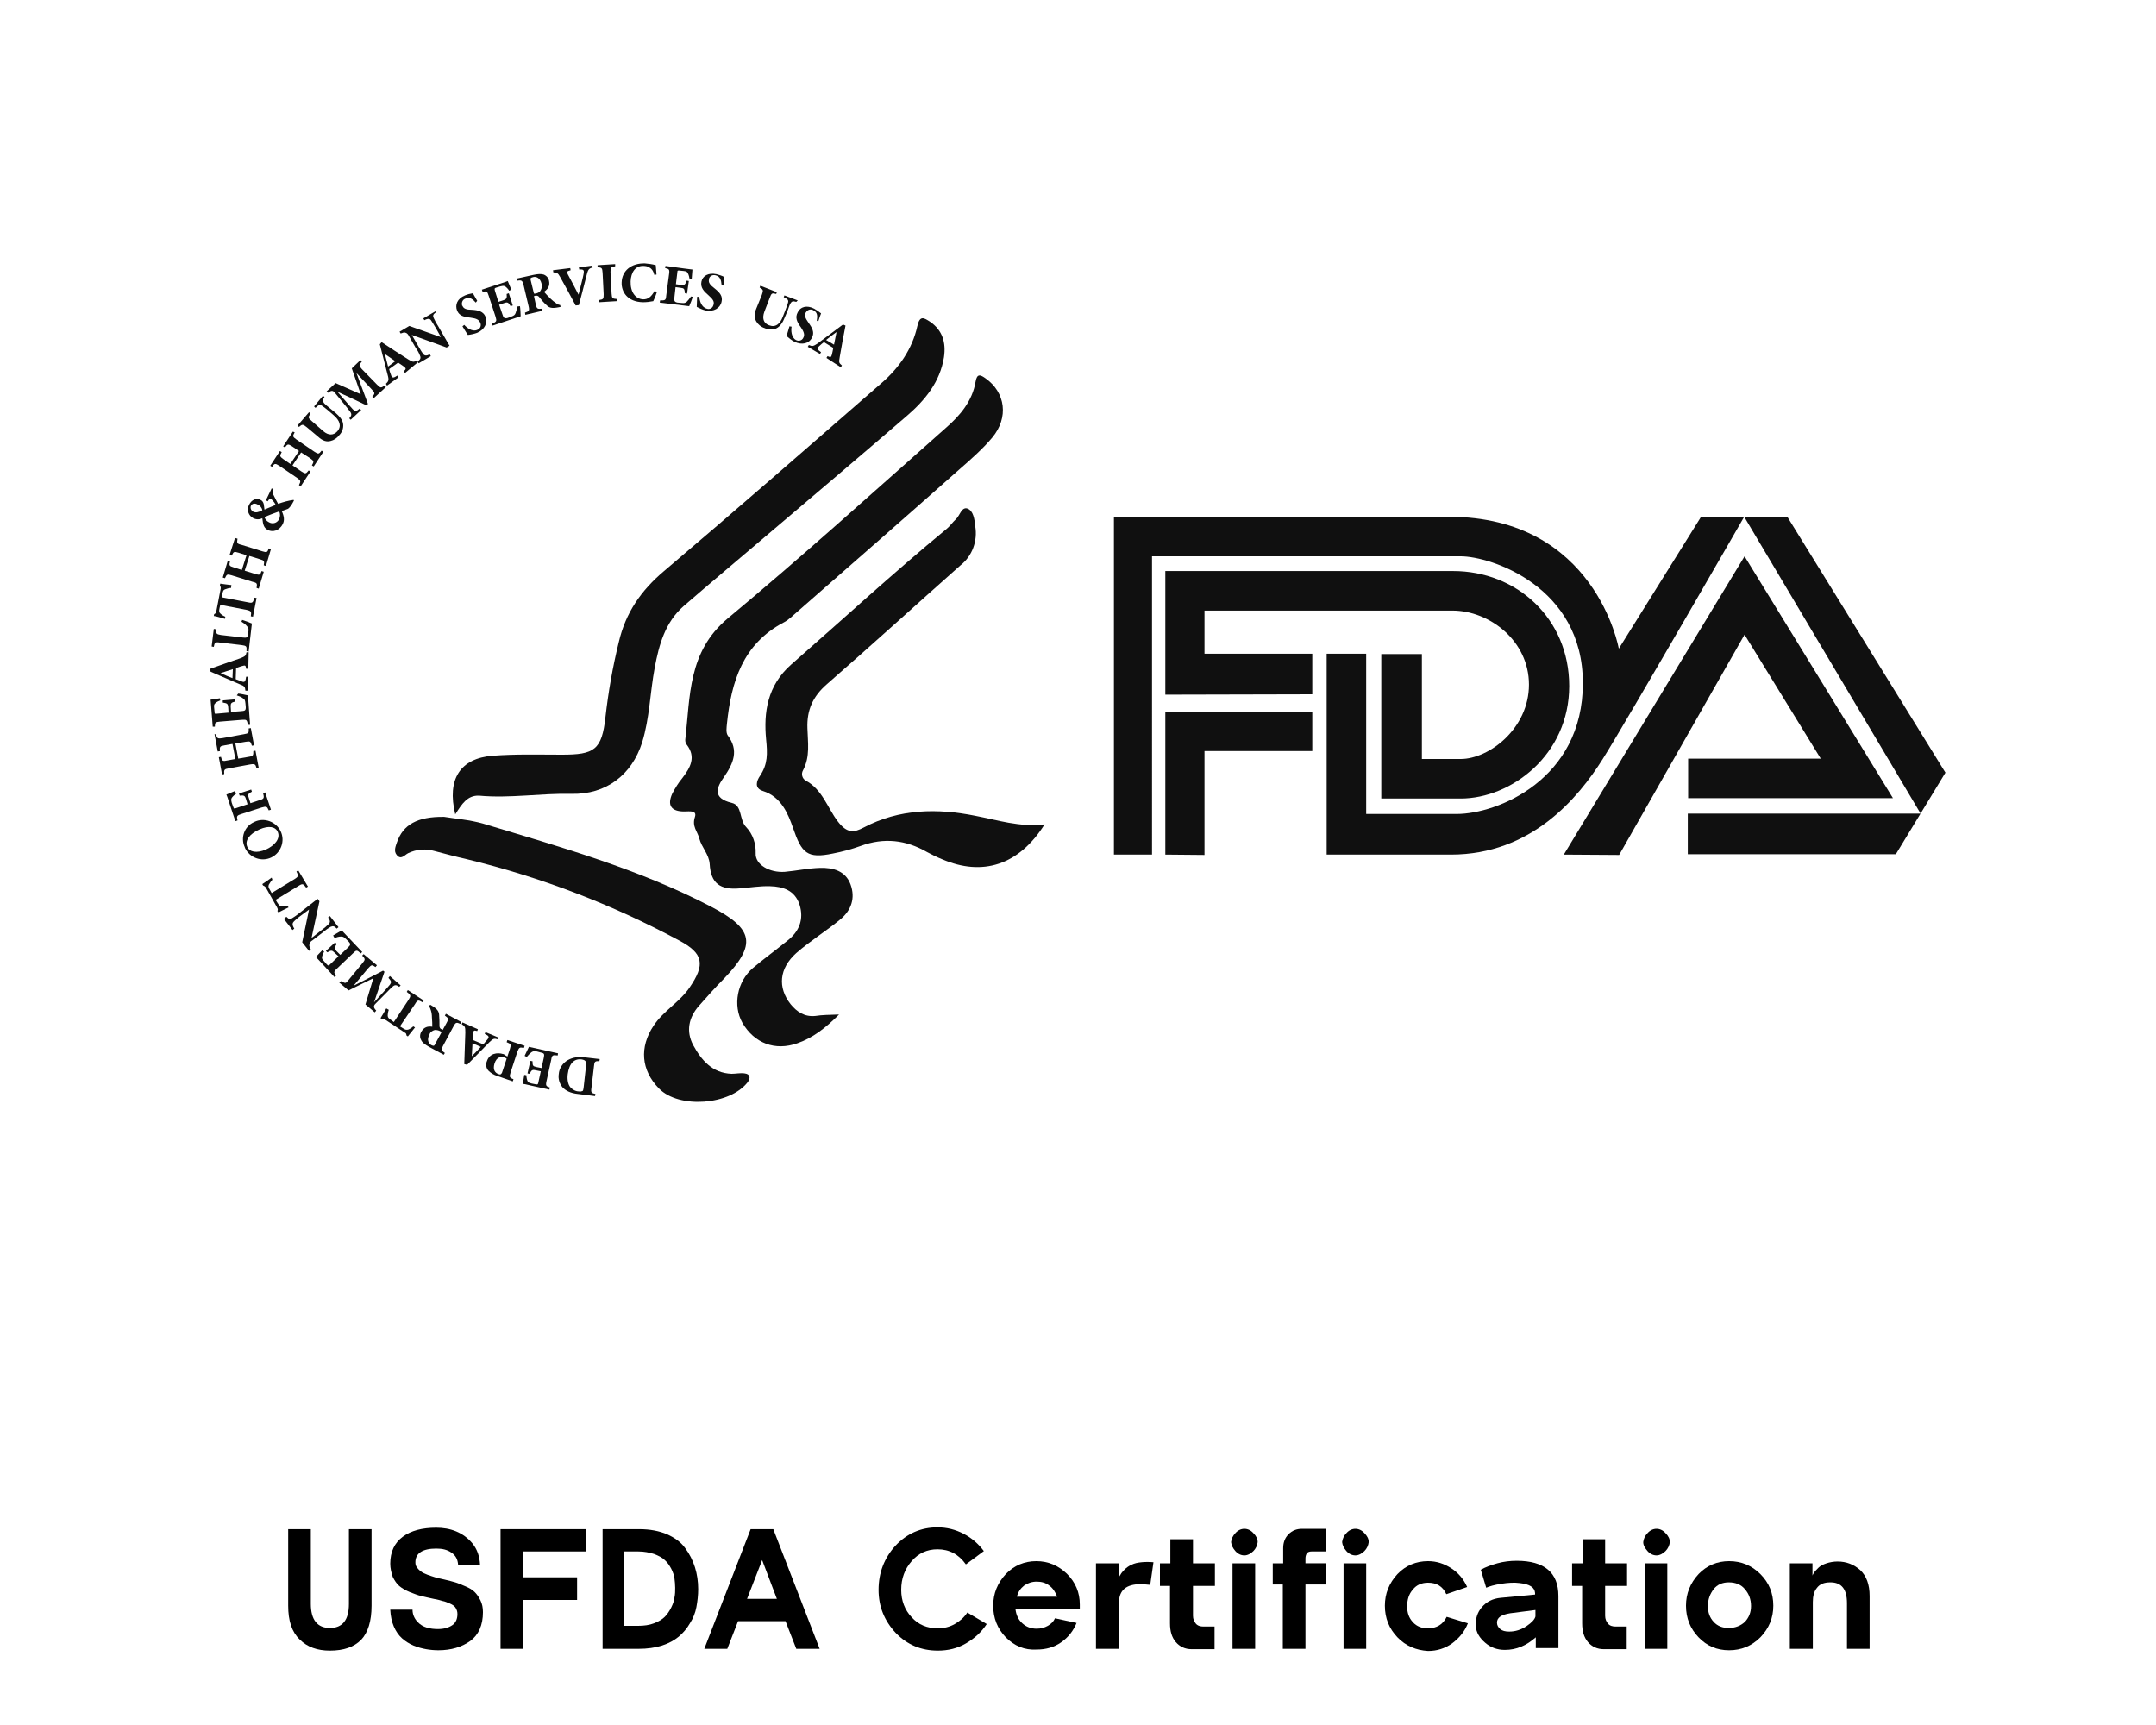 <?xml version="1.0" encoding="utf-8"?>
<!-- Generator: Adobe Illustrator 25.2.1, SVG Export Plug-In . SVG Version: 6.00 Build 0)  -->
<svg version="1.1" id="Layer_1" xmlns="http://www.w3.org/2000/svg" xmlns:xlink="http://www.w3.org/1999/xlink" x="0px" y="0px"
	 viewBox="0 0 600 480" style="enable-background:new 0 0 600 480;" xml:space="preserve">
<style type="text/css">
	.st0{fill:#101010;}
</style>
<g>
	<g>
		<path class="st0" d="M233.5,282.3c-3.8,3.8-7.3,6.5-11.6,8c-6.2,2.2-12,0-15.3-5.7c-2.7-4.8-1.5-11.5,3-15.3
			c3.1-2.6,6.4-5,9.6-7.6c3.2-2.5,4.6-5.9,3.3-10c-1.3-3.9-4.5-5-8.2-5.1c-2.8-0.1-5.6,0.4-8.4,0.6c-5.5,0.5-8.1-1.4-8.4-6.8
			c-0.2-2.7-2.2-4.5-2.9-7.1c-0.5-2-2.1-3.3-1.2-6c0.6-1.9-1.6-1.5-3-1.5c-3.6,0-4.8-1.7-3.3-5c0.8-1.5,1.7-3,2.8-4.3
			c2.2-2.9,3.9-5.8,1.2-9.3c-0.3-0.4-0.4-0.8-0.4-1.3c1.4-12.1,0.7-24.5,11.8-33.8c20.7-17.2,40.7-35.3,60.8-53.1
			c3.9-3.4,7.3-7.4,8.2-12.8c0.4-2.4,1.4-1.9,2.8-0.9c5.5,3.9,6.5,10.9,1.8,16.5c-2.7,3.2-5.9,6-9.1,8.8
			c-15,13.3-30.1,26.5-45.2,39.7c-1.2,1-2.3,2.2-3.7,2.9c-11.4,6-14.6,16.5-15.8,28.2c-0.1,1.1-0.3,2.4,0.2,3.2
			c3.2,4.2,1.6,7.8-1,11.6c-2.1,2.9-3.3,5.9,2.1,7.2c3.1,0.7,2,4.7,4.1,6.8c1.8,1.9,2.7,4.6,2.6,7.2c-0.2,3.2,3.9,5.5,8.1,5.2
			c3.3-0.3,6.5-1,9.8-1.1c3.6-0.1,7.1,0.8,8.5,4.6c1.4,3.8,0.2,7.2-2.8,9.7c-4,3.3-8.4,6-12.3,9.4c-4.8,4.3-5.2,9.6-1.6,14.2
			c1.8,2.2,3.9,3.6,6.9,3.3C228.8,282.4,230.8,282.4,233.5,282.3z"/>
		<path class="st0" d="M126.7,226.6c-2.4-9.8,1.4-15.6,10.4-16.3c6.4-0.5,12.8-0.3,19.3-0.3c9,0,11.1-1.3,12.1-10.5
			c0.8-7,2-13.9,3.7-20.8c1.9-8.2,6.2-14.4,12.6-19.8c20.3-17.2,40.3-34.7,60.4-52.2c5-4.3,8.7-9.6,10.1-16c0.7-3.1,1.9-2.2,3.5-1.2
			c3.5,2.4,4.5,5.8,3.9,9.9c-1.1,6.9-5.3,12-10.3,16.3c-13,11.2-26.2,22.4-39.3,33.5c-7.6,6.5-15.3,12.9-22.9,19.5
			c-5.1,4.5-6.8,10.7-8,17.1c-1.3,6.9-1.4,14-3.5,20.8c-2.9,9.1-10.1,14.5-19.6,14.3c-8.6-0.2-17.2,1.3-25.8,0.5
			C130.1,221.3,128.6,223.6,126.7,226.6z"/>
		<path class="st0" d="M290.7,229.4c-7.2,11.4-17.3,14.5-28.5,9.7c-1.5-0.6-2.9-1.3-4.2-2c-5.9-3.4-12-4.1-18.5-1.7
			c-2.5,0.9-5.1,1.6-7.7,2.1c-7.2,1.5-8.7-0.1-11.1-7.1c-1.4-4-3.3-8.7-8.4-10.3c-2.5-0.8-1.7-2.9-0.8-4.2c2.2-3.3,2.1-6.2,1.7-10.2
			c-0.7-7.4,0.3-14.9,7-20.8c14.4-12.6,28.4-25.5,43.2-37.7c1-0.8,1.7-1.9,2.6-2.7c1.1-1,1.6-3.5,3.2-3c1.7,0.6,2,3,2.2,4.9
			c0.7,4.1-0.8,8.3-4.1,10.9c-12.4,11-24.7,22.2-37.2,33.1c-3.9,3.4-5.6,7.2-5.4,12.3c0.1,3.8,0.8,7.8-1.2,11.6
			c-0.6,1-0.3,2.3,0.7,2.9l0,0c4.6,2.4,6.1,7.6,8.9,11.3c2.7,3.6,4.7,3.1,7.2,1.8c10-5.3,20.6-5.4,31.1-3.3
			C277.7,228.2,283.6,230.2,290.7,229.4z"/>
		<path class="st0" d="M123.6,227.3c2.9,0.5,7.1,0.8,10.9,1.9c21.5,6.5,43.3,12.6,63.4,23.1c11.9,6.2,12.7,10.5,3.6,20
			c-2.4,2.4-4.7,5-7,7.6c-2.9,3.3-3.6,7.1-1.6,10.9c2.3,4.2,5.3,7.8,10.7,8c1.2,0,2.5-0.3,3.7-0.1c1.5,0.2,1.6,1.3,0.8,2.4
			c-4.9,6.4-19.1,7.5-24.7,1.8c-5-5.1-5.5-11.5-1.5-17.5c2.7-4.1,7.2-6.5,10-10.6c4.4-6.4,3.9-9.5-2.9-13.1
			c-18.6-10-38.4-17.6-59-22.6c-3.1-0.7-6.1-1.5-9.1-2.3c-2.4-0.7-5-0.5-7.3,0.6c-1,0.5-2,2-3.2,0.5c-0.9-1.1-0.3-2.4,0.1-3.6
			C112.2,229.5,116.1,227.2,123.6,227.3z"/>
		<path class="st0" d="M160.8,304.4c-2-0.2-3.4-0.9-4.3-1.9c-0.8-1-1.2-2.3-1-3.6c0.1-1.6,1.1-3.1,2.5-3.9s3-1,4.6-0.8l4.3,0.5
			l-0.1,0.6c-1.2-0.1-1.4,0.1-1.5,1.4l-0.7,6c-0.2,1.3,0,1.5,1.1,1.7l-0.1,0.6L160.8,304.4z M163.1,296.5c0.1-1.1-0.1-1.5-1.2-1.7
			c-2.1-0.3-3.5,1.1-3.9,4.1c-0.2,1.5,0.1,2.9,0.7,3.6c0.6,0.7,1.5,1.2,2.4,1.2c0.3,0.1,0.7,0,1-0.1c0.2-0.1,0.2-0.4,0.3-0.8
			L163.1,296.5z"/>
		<path class="st0" d="M146,293.8c0.2-0.4,1-2.1,1.2-2.5l8.1,1.8l-0.1,0.6c-1.4-0.2-1.6-0.1-1.8,1.2l-1.3,5.9
			c-0.3,1.3-0.1,1.5,0.9,1.8l-0.1,0.6l-5-1.1c-1.6-0.4-2.2-0.5-2.4-0.5c0-0.3,0.3-1.6,0.4-2.5l0.6,0.1c0,0.5,0.1,1.1,0.3,1.6
			c0.2,0.4,0.4,0.5,1.2,0.7l1,0.2c0.6,0.1,0.7,0.1,0.8-0.4l0.7-3.2l-1.5-0.3c-0.9-0.2-1.1,0-1.6,1l-0.6-0.1l0.8-3.5l0.6,0.1
			c0,1.2,0.1,1.4,1,1.6l1.5,0.3l0.6-2.7c0.2-1.1,0.3-1.4-0.7-1.6l-1.1-0.3c-0.9-0.2-1.1-0.1-1.6,0.2c-0.5,0.4-0.9,0.8-1.3,1.3
			L146,293.8z"/>
		<path class="st0" d="M138.4,299.4c-1-0.3-1.8-0.8-2.5-1.5c-0.6-0.7-0.8-1.7-0.4-2.6c0.7-2.2,2.9-2.5,4.5-2c0.2,0,0.3,0.1,0.4,0.2
			l0.8,0.5l0.7-2.1c0.4-1.3,0.3-1.4-0.9-1.9l0.2-0.6l4.8,1.6l-0.2,0.6c-1.2-0.2-1.3-0.2-1.8,1l-1.9,5.8c-0.4,1.3-0.3,1.5,0.8,1.9
			l-0.2,0.6L138.4,299.4z M141,294.6c-0.2-0.2-0.5-0.3-0.8-0.4c-0.7-0.2-2-0.2-2.6,1.8c-0.5,1.7,0.2,2.6,1.2,2.9
			c0.2,0.1,0.4,0.1,0.6,0c0.1-0.1,0.2-0.2,0.3-0.4L141,294.6z"/>
		<path class="st0" d="M133,286.4l-0.2,0.5c-1-0.3-1-0.1-1.1,0.6c0,0.5-0.1,1.3-0.1,1.9l2.9,1.2c0.3-0.4,0.8-0.9,1.1-1.3
			c0.7-0.8,0.4-1.1-0.7-1.6l0.2-0.5l3.6,1.5l-0.2,0.5c-1-0.3-1.3-0.2-2.3,0.8l-6.2,6.3l-0.8-0.2c0.1-2.9,0.2-6,0.3-8.8
			c0-1.6-0.1-1.7-1-2.3l0.2-0.5L133,286.4z M131.3,293.9c0.9-0.9,1.7-1.7,2.5-2.6l-2.3-1L131.3,293.9z"/>
		<path class="st0" d="M119.7,279.6c0.1,0,0.3,0.1,0.4,0.2c1.7,1,2,1.7,2.1,2.5c0.1,1.1,0.1,2.2,0.1,3.2c0,0.4,0.2,0.8,0.6,0.9
			l0.3,0.2l1.1-2c0.6-1.1,0.5-1.3-0.5-2l0.3-0.5l4.3,2.3l-0.3,0.5c-1.1-0.5-1.3-0.4-1.9,0.7l-2.9,5.4c-0.6,1.1-0.5,1.3,0.5,2
			l-0.3,0.5l-4.1-2.2c-1.2-0.7-1.9-1.2-2.2-1.9c-0.4-0.7-0.4-1.6,0.1-2.4c0.7-1.2,1.8-1.5,3-1.3c0-0.5,0-1.7-0.1-2.6
			c0-0.7-0.1-1.4-0.3-2c-0.1-0.4-0.3-0.8-0.5-1.1L119.7,279.6z M122.6,287c-0.5-0.3-1-0.4-1.6-0.4c-0.7,0.2-1.3,0.6-1.5,1.3
			c-0.8,1.5-0.2,2.4,0.5,2.9c0.4,0.2,0.6,0.2,0.7,0.2s0.3-0.2,0.4-0.5l1.8-3.3L122.6,287z"/>
		<path class="st0" d="M108.2,281c-0.2,0.5-0.3,1.1-0.3,1.7c0.1,0.4,0.1,0.6,0.9,1.1l0.8,0.6l4.1-6.2c0.7-1.1,0.7-1.3-0.5-2.2
			l0.3-0.5l4.4,2.9l-0.3,0.5c-1.2-0.7-1.4-0.7-2.1,0.5l-4.2,6.2l0.8,0.5c0.7,0.5,1,0.5,1.5,0.4c0.5-0.2,1-0.5,1.4-0.9l0.5,0.3
			c-0.7,0.9-1.5,1.9-2,2.5l-0.4-0.3c0-0.4-0.1-0.6-0.5-0.8l-5.3-3.5c-0.3-0.2-0.6-0.3-1-0.2l-0.4-0.3c0.4-0.6,1.1-1.8,1.6-2.7
			L108.2,281z"/>
		<path class="st0" d="M104.9,268.6l-0.4,0.5c-1-0.7-1.1-0.7-2.1,0.4l-4,4.8c2.6-1.3,5.5-2.8,8.2-4.2l0.4,0.3
			c-0.9,2.6-1.9,5.6-2.9,8.5c3.4-3.7,4-4.4,4.4-4.9c0.5-0.7,0.4-1-0.4-1.9l0.4-0.5l3,2.6l-0.4,0.4c-0.7-0.5-1.2-0.7-1.9,0
			c-0.4,0.3-1,1-4.7,4.7c-0.5,0.5-0.7,1,0.2,1.9l-0.4,0.5l-2.6-2.2l2.2-7.3l-6.9,3.4l-2.6-2.2L95,273c1.1,0.7,1.2,0.7,2-0.3l3.8-4.6
			c0.9-1.1,0.9-1.2,0-2.2l0.4-0.4L104.9,268.6z"/>
		<path class="st0" d="M92.7,260.3c0.4-0.2,2-1.2,2.4-1.4l5.7,6l-0.4,0.4c-1.1-1-1.2-1-2.2,0l-4.4,4.2c-1,0.9-0.9,1.1-0.3,2
			l-0.4,0.4l-3.5-3.8c-1.1-1.2-1.5-1.6-1.7-1.8c0.2-0.2,1.1-1.2,1.8-1.9l0.5,0.4c-0.3,0.5-0.5,1-0.6,1.5c0,0.4,0,0.6,0.6,1.2
			l0.7,0.8c0.4,0.4,0.5,0.5,0.9,0.1l2.4-2.3L93,265c-0.6-0.6-0.9-0.6-1.9,0l-0.4-0.4l2.6-2.4l0.4,0.5c-0.7,1-0.7,1.2-0.1,1.9
			l1.1,1.1l2-1.9c0.8-0.8,1-1,0.4-1.7l-0.8-0.8c-0.6-0.6-0.9-0.7-1.4-0.7c-0.6,0-1.2,0.2-1.8,0.4L92.7,260.3z"/>
		<path class="st0" d="M79.7,255.1c0.7,0.7,1,0.8,1.6,0.4s1-0.6,2.1-1.5l5-3.9l0.5,0.7L86.7,261l2.8-2.2c0.7-0.5,1.3-1,1.9-1.6
			c0.5-0.5,0.6-1-0.1-1.9l0.5-0.4l2.4,3.1l-0.5,0.4c-0.6-0.7-1-0.8-1.7-0.5c-0.7,0.4-1.4,0.9-2.1,1.5l-3,2.3
			c-0.4,0.2-0.7,0.6-0.8,1.1c-0.1,0.5,0.1,0.8,0.4,1.4l-0.5,0.4l-1.9-2.4l1.9-9.1l-2.3,1.7c-1.1,0.8-1.5,1.2-1.9,1.6s-0.6,0.9,0.1,2
			l-0.5,0.4l-2.4-3.1L79.7,255.1z"/>
		<path class="st0" d="M75.8,244.8c-0.4,0.4-0.7,0.9-1,1.4c-0.1,0.4-0.2,0.6,0.3,1.4l0.5,0.9l6.4-3.9c1.1-0.7,1.1-0.9,0.5-2.1
			l0.5-0.3l2.7,4.5l-0.5,0.3c-0.8-1.1-1-1.2-2.1-0.5l-6.4,3.9l0.5,0.8c0.5,0.8,0.7,0.9,1.2,1c0.6,0,1.1-0.1,1.6-0.2l0.3,0.5
			c-1.1,0.5-2.2,1.1-2.8,1.4l-0.3-0.4c0.2-0.4,0.1-0.6-0.1-1L74,247c-0.2-0.3-0.5-0.5-0.8-0.6L73,246c0.6-0.4,1.7-1.1,2.6-1.8
			L75.8,244.8z"/>
		<path class="st0" d="M68.1,235.7c-1.2-2.6-0.1-5.7,2.5-6.9c0.1,0,0.2-0.1,0.2-0.1c2.7-1.3,6-0.1,7.3,2.6s0.1,6-2.6,7.3
			s-6,0.1-7.3-2.6C68.2,235.9,68.1,235.8,68.1,235.7z M68.8,235.6c0.6,1.5,2.6,1.9,5.2,0.8c2.4-1.1,4.1-3,3.3-4.9
			c-0.6-1.4-2.4-1.9-5.1-0.7C69.3,232.1,68.1,234,68.8,235.6L68.8,235.6z"/>
		<path class="st0" d="M65.7,220.9c-0.5,0.3-0.9,0.7-1.2,1.1c-0.2,0.4-0.2,0.6,0,1.4l0.4,1.1c0.2,0.5,0.2,0.6,0.7,0.4l3.3-1.1
			l-0.5-1.6c-0.3-0.9-0.6-0.9-1.7-0.8l-0.2-0.6l3.4-1.1l0.2,0.6c-1,0.5-1.2,0.8-0.9,1.6l0.5,1.6l2.4-0.8c1.4-0.4,1.5-0.6,1.1-2
			l0.6-0.2l1.6,4.8l-0.6,0.2c-0.5-1.1-0.6-1.2-2-0.8l-5.6,1.8c-1.3,0.4-1.4,0.6-1.1,1.8l-0.6,0.2l-1.7-5.1c-0.4-1.3-0.7-2.1-0.8-2.3
			c0.3-0.1,1.5-0.6,2.4-1L65.7,220.9z"/>
		<path class="st0" d="M60.1,204.3c0.3,1.2,0.5,1.3,1.8,1.1l6-1.1c1.3-0.2,1.4-0.4,1.3-1.6l0.6-0.1l0.9,4.8l-0.6,0.1
			c-0.4-1.2-0.4-1.3-1.7-1.1l-2.9,0.5l0.8,4.2l2.9-0.5c1.3-0.2,1.3-0.4,1.3-1.6l0.6-0.1l0.9,4.8l-0.6,0.1c-0.3-1.1-0.4-1.3-1.7-1.1
			l-6,1.1c-1.3,0.2-1.4,0.4-1.3,1.6l-0.6,0.1l-0.9-4.8l0.6-0.1c0.3,1.2,0.5,1.3,1.8,1l2.2-0.4l-0.8-4.2l-2.2,0.4
			c-1.3,0.2-1.4,0.4-1.3,1.6l-0.6,0.1l-0.9-4.8H60.1z"/>
		<path class="st0" d="M66.3,193c0.4,0,2.3,0.4,2.7,0.5l0.6,8.2H69c-0.3-1.4-0.3-1.5-1.7-1.4l-6.1,0.5c-1.3,0.1-1.4,0.3-1.4,1.4
			h-0.6l-0.4-5.1c-0.1-1.7-0.2-2.2-0.2-2.4l2.6-0.4l0.1,0.6c-0.5,0.2-1,0.4-1.4,0.8c-0.3,0.3-0.4,0.5-0.3,1.3l0.1,1
			c0,0.6,0.1,0.7,0.6,0.6l3.3-0.3l-0.1-1.6c-0.1-0.9-0.3-1-1.5-1.2v-0.6l3.5-0.3v0.6c-1.2,0.3-1.3,0.5-1.3,1.4l0.1,1.5l2.7-0.2
			c1.1-0.1,1.4-0.1,1.4-1.1l-0.1-1.1c-0.1-0.9-0.2-1.1-0.7-1.4c-0.5-0.4-1.1-0.6-1.7-0.8L66.3,193z"/>
		<path class="st0" d="M69.1,186.1h-0.6c-0.1-1-0.3-1-1-0.8c-0.5,0.1-1.2,0.4-1.8,0.6l-0.1,3.1c0.5,0.2,1.1,0.4,1.6,0.6
			c1,0.4,1.1,0,1.3-1.3H69l-0.1,3.9h-0.6c-0.1-1-0.2-1.3-1.6-1.8l-8.1-3.5l-0.1-0.8c2.8-1,5.6-2,8.3-2.9c1.5-0.6,1.6-0.7,1.8-1.7
			h0.6L69.1,186.1z M61.4,187.3c1.1,0.5,2.2,1,3.3,1.4l0.1-2.5L61.4,187.3z"/>
		<path class="st0" d="M67.4,172.5c0.7,0.2,2.3,0.8,2.7,1l-0.9,7.8l-0.6-0.1c0.1-1.4,0-1.5-1.4-1.7l-6-0.7c-1.3-0.2-1.5,0-1.7,1.2
			l-0.6-0.1l0.6-4.9l0.6,0.1c0,1.2,0.1,1.4,1.4,1.6l6.1,0.7c0.9,0.1,1.3,0.1,1.4-0.8l0.1-0.8c0.2-0.6,0-1.2-0.4-1.6
			c-0.4-0.5-1-0.9-1.5-1.2L67.4,172.5z"/>
		<path class="st0" d="M64.3,163.6c-0.6,0-1.1,0.2-1.7,0.4c-0.4,0.2-0.5,0.3-0.7,1.2l-0.2,1l7.3,1.4c1.3,0.3,1.4,0.1,1.8-1.3
			l0.6,0.1l-1,5.2l-0.6-0.1c0.2-1.3,0.1-1.5-1.2-1.8l-7.3-1.4l-0.2,0.9c-0.2,0.9-0.1,1.2,0.2,1.5c0.4,0.4,0.9,0.7,1.4,0.9l-0.1,0.6
			c-1.1-0.3-2.3-0.7-3.1-0.8l0.1-0.5c0.4-0.2,0.5-0.3,0.6-0.8l1.2-6.2c0.1-0.3,0-0.7-0.2-1l0.1-0.5c0.7,0.1,2,0.3,3.1,0.4
			L64.3,163.6z"/>
		<path class="st0" d="M66.1,149.9c-0.2,1.2-0.2,1.4,1.1,1.7l5.8,1.8c1.3,0.4,1.4,0.3,1.8-0.8l0.6,0.2l-1.4,4.7l-0.6-0.2
			c0.2-1.2,0.2-1.3-1.1-1.7l-2.9-0.9l-1.3,4.1l2.9,0.9c1.3,0.4,1.4,0.3,1.8-0.8l0.6,0.2l-1.4,4.7l-0.6-0.2c0.2-1.2,0.2-1.4-1.1-1.7
			l-5.8-1.8c-1.3-0.4-1.4-0.3-1.9,0.8l-0.6-0.2l1.4-4.7l0.6,0.2c-0.3,1.2-0.2,1.3,1.1,1.7l2.2,0.7l1.3-4.1l-2.2-0.7
			c-1.3-0.4-1.4-0.3-1.9,0.8l-0.6-0.2l1.5-4.7L66.1,149.9z"/>
		<path class="st0" d="M76.1,136.1c-0.4,1-0.2,1.2,0.2,2c0.3,0.7,0.7,1.3,1.1,2.1c1.4-0.5,2.8-0.9,4.3-1.1l0.1,0.2
			c-0.7,1.4-1.4,2.2-1.7,2.3c-0.3,0.1-1,0.4-1.7,0.6c0.7,1.5,0.8,2.6,0.3,3.6c-1,2-2.9,2.3-4.1,1.7s-1.4-1.5-1.6-3.3
			c-0.8,0.4-1.7,0.4-2.5,0c-1.4-0.7-1.9-2.4-1.2-3.7l0,0c0.7-1.5,2.1-2,3.2-1.4c0.5,0.2,0.8,0.7,0.9,1.2s0.1,0.9,0.2,1.5
			c0.5-0.2,1.7-0.7,3.1-1.3c-0.2-0.5-0.5-0.9-0.9-1.3c-0.5-0.6-0.7-0.7-1.3,0.3l-0.5-0.3l1.6-3.3L76.1,136.1z M69.8,140.8
			c-0.2,0.6,0.1,1.3,0.7,1.6c0.7,0.3,1.3,0.2,2.5-0.4c-0.1-0.7-0.6-1.3-1.3-1.6C71,140,70.2,140,69.8,140.8z M77.7,144.4
			c0.3-0.7,0.3-1.4,0-2.1c-1.4,0.5-2.8,1-4.1,1.6c0.2,0.6,0.6,1.1,1.2,1.4c1,0.6,2.2,0.3,2.8-0.7C77.6,144.6,77.6,144.5,77.7,144.4
			L77.7,144.4z"/>
		<path class="st0" d="M82,120.3c-0.6,1.1-0.6,1.2,0.5,2l5,3.4c1.1,0.7,1.2,0.7,2-0.3l0.5,0.3l-2.7,4.1l-0.5-0.3
			c0.6-1.1,0.6-1.2-0.5-2l-2.5-1.6l-2.4,3.6l2.5,1.7c1.1,0.7,1.2,0.7,2-0.3l0.5,0.3l-2.7,4.1l-0.5-0.3c0.5-1.1,0.6-1.2-0.5-2l-5-3.4
			c-1.1-0.7-1.3-0.7-2,0.3l-0.5-0.3l2.7-4.1l0.5,0.3c-0.6,1.1-0.6,1.2,0.5,2l1.9,1.3l2.4-3.6l-1.9-1.3c-1.1-0.7-1.3-0.7-2,0.3
			l-0.5-0.3l2.7-4.1L82,120.3z"/>
		<path class="st0" d="M90.3,110.5c-0.6,0.8-0.5,1.2-0.1,1.7c0.4,0.4,0.7,0.7,1.6,1.4l1.6,1.3c1,0.9,2,1.9,2.1,3.2
			c0.1,1.1-0.3,2.2-1.1,3c-0.6,0.8-1.5,1.4-2.4,1.6c-1.1,0.3-2.2,0-3.5-1.2l-3.1-2.6c-1.1-0.9-1.3-0.9-2.2-0.1l-0.4-0.4l3.2-3.7
			l0.4,0.4c-0.7,1-0.7,1.2,0.4,2.1L90,120c1.4,1.2,2.8,1.2,3.9,0c1.2-1.4,0.7-3-1.1-4.5l-1.5-1.3c-0.8-0.7-1.3-1-1.7-1.3
			c-0.6-0.4-1-0.2-1.8,0.6l-0.4-0.4l2.5-3L90.3,110.5z"/>
		<path class="st0" d="M104,110.8l-0.4-0.4c0.8-0.9,0.8-1.1-0.2-2.1l-4.2-4.5c1,2.8,2.2,5.8,3.2,8.6l-0.4,0.4
			c-2.5-1.2-5.4-2.6-8.1-3.8c3.3,3.8,3.9,4.5,4.3,4.9c0.6,0.6,1,0.6,1.9-0.2l0.4,0.4l-2.9,2.7l-0.4-0.4c0.6-0.7,0.8-1.1,0.2-1.9
			c-0.3-0.4-0.8-1.1-4.2-5.2c-0.5-0.6-0.9-0.8-1.9,0l-0.4-0.4l2.5-2.3l7,3.1l-2.5-7.2l2.4-2.3l0.4,0.4c-0.8,1-0.9,1.1,0,2.1l4.2,4.3
			c1,1,1.1,1,2.1,0.3l0.4,0.4L104,110.8z"/>
		<path class="st0" d="M112.7,103.8l-0.3-0.5c0.7-0.7,0.6-0.8,0-1.3c-0.4-0.3-1-0.7-1.6-1.1l-2.5,1.8c0.1,0.5,0.3,1.1,0.5,1.6
			c0.3,1,0.7,0.9,1.8,0.2l0.3,0.5l-3.2,2.3l-0.3-0.5c0.7-0.7,0.9-1,0.5-2.4l-2.2-8.6l0.5-0.6c2.4,1.6,5,3.3,7.4,4.8
			c1.3,0.8,1.5,0.8,2.4,0.3l0.3,0.5L112.7,103.8z M107.1,98.5c0.3,1.2,0.6,2.3,0.9,3.5l2-1.5L107.1,98.5z"/>
		<path class="st0" d="M121.3,86.9c-0.8,0.6-0.9,0.9-0.6,1.6c0.3,0.6,0.5,1.1,1.2,2.2l3.2,5.5l-0.8,0.5l-9.7-3.5l1.8,3.1
			c0.7,1.2,1,1.7,1.3,2.1c0.4,0.6,0.9,0.7,1.9,0.2l0.3,0.5l-3.4,2l-0.3-0.5c0.7-0.5,1-0.9,0.7-1.6c-0.3-0.8-0.7-1.5-1.2-2.2
			l-1.9-3.3c-0.2-0.4-0.5-0.8-0.9-0.9c-0.4-0.2-0.8,0-1.4,0.2l-0.3-0.5l2.7-1.6l8.8,3.1l-1.4-2.5c-0.7-1.2-1-1.6-1.3-2.1
			s-0.8-0.7-1.9-0.1l-0.3-0.5l3.4-2L121.3,86.9z"/>
		<path class="st0" d="M132.4,84.2c-0.7-0.8-1.6-1.7-2.9-1.1c-0.8,0.3-1.1,1.1-0.9,1.9c0,0,0,0.1,0.1,0.1c0.3,0.8,1.1,1.1,2.6,1.1
			c1.9,0.1,3.2,0.5,3.8,1.9c0.7,1.7-0.2,3.6-2.3,4.5c-0.8,0.3-1.7,0.5-2.6,0.6c-0.2-0.3-1.1-1.7-1.5-2.4l0.5-0.4
			c0.7,0.8,2.2,2,3.6,1.4c0.8-0.3,1.2-1.1,0.9-1.9c0-0.1-0.1-0.2-0.1-0.2c-0.4-0.8-1.1-1.1-2.6-1.3c-1.9-0.2-3.2-0.5-3.8-2
			c-0.6-1.5,0-3.3,2.2-4.2c0.7-0.3,1.5-0.5,2.2-0.6c0.3,0.5,0.7,1.2,1.2,2.1L132.4,84.2z"/>
		<path class="st0" d="M144.7,85.2c0.1,0.4,0.2,2.3,0.2,2.8l-7.8,2.6l-0.2-0.5c1.3-0.6,1.4-0.7,1-2l-1.9-5.8
			c-0.4-1.3-0.6-1.3-1.7-1.1l-0.2-0.6L139,79c1.6-0.5,2.1-0.7,2.3-0.8c0.1,0.3,0.6,1.5,1,2.4l-0.6,0.3c-0.3-0.5-0.7-0.9-1.1-1.2
			c-0.4-0.2-0.6-0.2-1.4,0l-1,0.3c-0.6,0.2-0.6,0.2-0.5,0.8l1,3.2l1.5-0.5c0.8-0.3,0.9-0.6,0.8-1.7l0.6-0.2l1.1,3.4l-0.6,0.2
			c-0.6-1-0.8-1.2-1.7-0.9l-1.5,0.5l0.9,2.6c0.3,1,0.5,1.3,1.4,1.1l1.1-0.4c0.8-0.3,1-0.5,1.2-1c0.2-0.6,0.4-1.2,0.4-1.8L144.7,85.2
			z"/>
		<path class="st0" d="M156,85.4c-0.2,0-0.3,0.1-0.5,0.1c-2,0.4-2.7,0.1-3.3-0.5c-0.8-0.7-1.5-1.5-2.2-2.4c-0.2-0.3-0.7-0.4-1.1-0.3
			l-0.3,0.1l0.5,2.3c0.3,1.3,0.5,1.3,1.7,1.2l0.1,0.6l-4.7,1.1l-0.1-0.6c1.1-0.4,1.3-0.5,1-1.8l-1.4-5.9c-0.3-1.2-0.5-1.4-1.7-1.2
			l-0.1-0.6l4.5-1c1.4-0.3,2.2-0.3,2.9-0.1c0.8,0.3,1.4,1,1.5,1.8c0.3,1.4-0.4,2.3-1.4,3c0.3,0.4,1.2,1.3,1.8,1.9
			c0.5,0.5,1,0.9,1.6,1.3c0.3,0.3,0.7,0.4,1.1,0.5L156,85.4z M149,81.7c0.5-0.1,1.1-0.3,1.4-0.8c0.4-0.6,0.5-1.3,0.3-2
			c-0.4-1.6-1.5-2-2.3-1.8c-0.4,0.1-0.6,0.2-0.7,0.3c-0.1,0.1-0.1,0.3,0,0.6l0.9,3.7H149z"/>
		<path class="st0" d="M165,74.4c-1,0.3-1.3,0.4-1.7,2c-0.3,1.3-1.4,5.4-2.2,8.5l-0.9,0.1c-0.6-1.2-3.4-6.3-4.3-7.9
			c-0.6-1.1-0.9-1.3-1.9-1.3l-0.1-0.6l4.8-0.6l0.1,0.6c-1.1,0.3-1.1,0.4-0.8,1.1c0.7,1.3,2.3,4.3,3,5.7c0.6-2.4,1.2-4.6,1.4-5.7
			c0.2-1.1,0.1-1.4-1.2-1.3l-0.1-0.6l3.7-0.5L165,74.4z"/>
		<path class="st0" d="M166.7,84.1v-0.6c1.2-0.2,1.3-0.3,1.3-1.6l-0.3-6c-0.1-1.3-0.2-1.5-1.4-1.5v-0.6l4.9-0.3v0.6
			c-1.2,0.2-1.3,0.3-1.3,1.6l0.3,6c0.1,1.3,0.2,1.4,1.4,1.5v0.6L166.7,84.1z"/>
		<path class="st0" d="M182.8,81.3c-0.3,0.9-0.6,1.7-1,2.5c-1,0.2-1.9,0.3-2.9,0.3c-4.3-0.1-6-2.9-5.9-5.5c0.1-3.3,2.7-5.4,6.5-5.3
			c1,0.1,2,0.2,3,0.5c0.1,0.8,0.1,1.9,0.2,2.6l-0.6,0.1c-0.3-1.2-0.8-1.8-1.6-2.2c-0.4-0.2-0.9-0.3-1.4-0.3
			c-2.3-0.1-3.5,1.8-3.6,4.3c-0.1,2.9,1.3,4.9,3.5,5c1.3,0,2.2-0.6,3.2-2.4L182.8,81.3z"/>
		<path class="st0" d="M192.8,82.6c-0.1,0.4-0.8,2.2-1,2.6l-8.2-1l0.1-0.6c1.4,0,1.6,0,1.7-1.3l0.8-6c0.2-1.3,0-1.5-1.1-1.7l0.1-0.6
			l5.1,0.7c1.7,0.2,2.2,0.3,2.4,0.3c0,0.3-0.1,1.6-0.2,2.6h-0.6c-0.1-0.5-0.2-1.1-0.5-1.6c-0.2-0.4-0.4-0.5-1.2-0.6l-1-0.1
			c-0.6-0.1-0.7,0-0.7,0.5l-0.4,3.3l1.5,0.2c0.9,0.1,1.1-0.1,1.5-1.2l0.6,0.1l-0.5,3.5l-0.6-0.1c-0.1-1.2-0.2-1.4-1.1-1.5l-1.5-0.2
			l-0.3,2.7c-0.1,1.1-0.1,1.4,0.8,1.6l1.1,0.1c0.9,0.1,1.1,0,1.5-0.3c0.4-0.4,0.8-0.9,1.2-1.5L192.8,82.6z"/>
		<path class="st0" d="M200.8,79.2c-0.1-1.1-0.3-2.3-1.7-2.6c-0.8-0.2-1.6,0.2-1.8,1c0,0.1,0,0.1,0,0.2c-0.2,0.8,0.3,1.5,1.5,2.4
			c1.5,1.2,2.4,2.2,2,3.8c-0.4,1.8-2.2,2.8-4.4,2.4c-0.9-0.2-1.7-0.6-2.5-1c0-0.4,0.1-2.1,0.1-2.8h0.6c0.1,1.1,0.6,2.9,2.1,3.3
			c0.8,0.3,1.6-0.2,1.8-0.9c0-0.1,0.1-0.2,0.1-0.3c0.2-0.9-0.3-1.5-1.4-2.5c-1.4-1.2-2.3-2.2-2-3.8s1.9-2.6,4.2-2.1
			c0.7,0.2,1.5,0.4,2.2,0.8c-0.1,0.6-0.1,1.4-0.2,2.4L200.8,79.2z"/>
		<path class="st0" d="M221.6,84c-1-0.3-1.3-0.1-1.6,0.4s-0.4,0.9-0.8,2l-0.8,1.9c-0.5,1.3-1.2,2.5-2.4,3.1c-1,0.4-2.2,0.4-3.2-0.1
			c-1-0.3-1.8-1-2.3-1.8c-0.6-1-0.7-2.1,0-3.7l1.5-3.7c0.5-1.4,0.4-1.5-0.6-2.1l0.2-0.5l4.6,1.8l-0.2,0.5c-1.1-0.3-1.3-0.3-1.8,1.1
			l-1.5,3.9c-0.6,1.7-0.3,3.1,1.3,3.7c1.8,0.7,3.1-0.3,3.9-2.5l0.7-1.8c0.4-1,0.6-1.6,0.7-2c0.2-0.7-0.1-1-1.2-1.5l0.2-0.5l3.7,1.4
			L221.6,84z"/>
		<path class="st0" d="M227.3,89.2c0.2-1.1,0.3-2.3-1-2.9c-0.7-0.4-1.6-0.1-2,0.6c0,0,0,0.1-0.1,0.1c-0.4,0.8-0.1,1.5,0.8,2.8
			c1.1,1.5,1.7,2.7,1,4.1c-0.8,1.7-2.8,2.2-4.9,1.2c-0.8-0.4-1.5-1-2.2-1.6c0.1-0.4,0.6-2,0.8-2.7l0.6,0.1c-0.2,1-0.1,3,1.2,3.7
			c0.7,0.4,1.6,0.2,2-0.5c0-0.1,0.1-0.2,0.1-0.2c0.4-0.8,0.1-1.6-0.7-2.8c-1.1-1.5-1.7-2.7-0.9-4.2c0.7-1.5,2.5-2.1,4.6-1
			c0.7,0.4,1.3,0.8,1.9,1.3c-0.2,0.5-0.5,1.3-0.8,2.3L227.3,89.2z"/>
		<path class="st0" d="M230,99.6l0.3-0.5c0.9,0.4,1,0.3,1.2-0.4c0.1-0.5,0.3-1.2,0.4-1.9l-2.6-1.6c-0.4,0.3-0.9,0.7-1.3,1.1
			c-0.8,0.7-0.5,1,0.5,1.7l-0.3,0.5l-3.4-2l0.3-0.5c0.9,0.4,1.2,0.4,2.4-0.4l7.1-5.3l0.7,0.3c-0.6,2.9-1.1,5.9-1.6,8.7
			c-0.3,1.6-0.2,1.7,0.6,2.4l-0.3,0.5L230,99.6z M232.8,92.4c-1,0.7-1.9,1.4-2.9,2.2l2.2,1.3L232.8,92.4z"/>
		<path class="st0" d="M320.6,237.8H310v-94h93.2c40.9,0,47.3,36.7,47.3,36.7l22.9-36.7h24l44,71.2l-13.8,22.7h-57.9v-11.3h64.8
			l-49.1-82.6c0,0-32.4,56.3-39.3,67.3c-6.9,11-20,26.7-42.3,26.7h-34.6v-55.9h11v44.6h25.2c11.2,0,35.1-9.5,35.1-36.4
			s-25.6-35.3-34-35.3h-85.9L320.6,237.8L320.6,237.8z M324.3,237.8V198h40.9v11h-30v28.9L324.3,237.8z M365.2,193.2v-11.3h-30v-12
			h69c10.3,0,21.3,8.4,21.3,20.6s-11.1,20.7-19,20.7h-10.8V182h-11.3v40.2h22.1c14,0,30.2-12.1,30.2-31.3c0-18.9-14.7-32-32.3-32
			h-80.1v34.4L365.2,193.2L365.2,193.2z M435.2,237.8l50.3-83l41.3,67.3h-57v-11h36.9l-21.2-34.5l-34.9,61.3L435.2,237.8
			L435.2,237.8z"/>
	</g>
</g>
<g>
	<path d="M80.2,446.8v-21.3h6.3v20.8c0,4.4,1.8,6.7,5.3,6.7c3.5,0,5.3-2.2,5.3-6.7v-20.8h6.3v21.3c0,4.3-1,7.5-2.9,9.5
		c-2,2-4.8,3-8.7,3c-3.5,0-6.3-1-8.4-3.1C81.2,454.1,80.2,451,80.2,446.8z"/>
	<path d="M108.6,435.1c0-3.3,1.2-5.8,3.5-7.5s5.4-2.5,9.3-2.5c1.9,0,3.8,0.3,5.5,1c1.7,0.7,3.3,1.8,4.6,3.4c1.3,1.6,2,3.6,2.1,6
		l-6.1,0c-0.1-1.6-0.7-2.7-1.9-3.5s-2.5-1.1-4.2-1.1c-3.8,0-5.8,1.3-5.8,3.8c0,0.6,0.1,1.1,0.5,1.5c0.3,0.5,0.7,0.8,1.1,1.1
		s1,0.6,1.8,0.9c0.8,0.3,1.5,0.5,2.1,0.7c0.6,0.2,1.5,0.4,2.5,0.6c1.3,0.3,2.4,0.6,3.1,0.8c0.7,0.2,1.6,0.6,2.8,1.1
		c1.2,0.5,2,1,2.6,1.6c0.6,0.6,1.1,1.3,1.6,2.3c0.5,1,0.7,2.1,0.7,3.3c0,3.6-1.2,6.3-3.5,8c-2.4,1.7-5.3,2.6-8.9,2.6
		c-1.1,0-2.3-0.1-3.4-0.3c-1.1-0.2-2.3-0.5-3.5-1c-1.2-0.5-2.3-1.2-3.2-2c-0.9-0.8-1.7-1.9-2.3-3.3c-0.6-1.4-0.9-2.9-1-4.7l6.2,0
		c0,1.3,0.5,2.4,1.3,3.3c0.8,0.9,1.7,1.4,2.7,1.7c1,0.3,2,0.4,3.1,0.4c1.7,0,3-0.4,4-1.1s1.4-1.8,1.4-3.1c0-0.7-0.2-1.2-0.5-1.7
		c-0.3-0.5-0.9-0.9-1.6-1.2s-1.4-0.6-2-0.7c-0.6-0.2-1.4-0.4-2.5-0.6c-1.5-0.3-2.6-0.6-3.5-0.8c-0.9-0.2-1.9-0.6-3.2-1.1
		c-1.2-0.5-2.2-1.1-2.9-1.7c-0.7-0.6-1.3-1.5-1.8-2.5C108.9,437.6,108.6,436.4,108.6,435.1z"/>
	<path d="M145.6,458.8h-6.3v-33.3H163v6.2h-17.4v7.2h15v6.3h-15V458.8z"/>
	<path d="M167.7,458.8v-33.3h10.2c3,0,5.5,0.5,7.7,1.4c2.2,1,3.9,2.2,5.1,3.9c1.2,1.6,2.1,3.4,2.7,5.3c0.6,1.9,0.9,4,0.9,6.1
		c0,1.7-0.2,3.4-0.5,5c-0.3,1.6-0.9,3.1-1.8,4.5c-0.8,1.4-1.9,2.7-3.1,3.7c-1.2,1-2.8,1.9-4.7,2.5c-1.9,0.6-4.1,0.9-6.5,0.9H167.7z
		 M173.9,452.4h3.7c1.6,0,3.1-0.2,4.4-0.7c1.3-0.5,2.3-1.1,3-1.8c0.7-0.7,1.3-1.6,1.8-2.6c0.5-1,0.8-1.9,0.9-2.8
		c0.2-0.9,0.2-1.8,0.2-2.7c0-0.9-0.1-1.8-0.2-2.6c-0.1-0.8-0.4-1.7-0.9-2.7c-0.5-0.9-1-1.7-1.8-2.4c-0.7-0.7-1.7-1.2-3-1.7
		c-1.3-0.4-2.7-0.7-4.4-0.7h-3.9V452.4z"/>
	<path d="M196,458.8l12.9-33.3h6.3l12.9,33.3h-6.5l-3-7.7l-13.2,0l-3,7.7H196z M212.1,434.1l-4.2,10.8h8.3L212.1,434.1z"/>
	<path d="M244.5,442.4c0-4.8,1.6-8.9,4.7-12.3c3.2-3.4,7.1-5.1,11.7-5.1c2.6,0,5,0.6,7.3,1.8s4.1,2.8,5.6,4.8l-5,3.7
		c-2-2.8-4.6-4.2-7.9-4.2c-2.9,0-5.3,1.1-7.2,3.3c-1.9,2.2-2.9,4.8-2.9,8c0,3,1,5.6,2.9,7.6c1.9,2.1,4.3,3.1,7.3,3.1
		c1.7,0,3.3-0.4,4.7-1.2c1.4-0.8,2.6-1.8,3.5-3.2l5.4,3.2c-1.5,2.3-3.4,4-5.8,5.4s-5,2-7.8,2c-4.6,0-8.5-1.6-11.7-4.9
		C246.1,451,244.5,447,244.5,442.4z"/>
	<path d="M279.9,455.6c-2.3-2.4-3.5-5.3-3.5-8.8c0-3.4,1.2-6.3,3.5-8.8c2.3-2.4,5.2-3.6,8.5-3.6c3.3,0,6.1,1.2,8.5,3.5
		c2.4,2.4,3.6,5.2,3.6,8.6c0,0.6,0,1,0,1.3h-17.9c0.2,1.6,0.8,2.9,1.9,3.9c1.1,1,2.4,1.5,4,1.5c1.2,0,2.2-0.3,3.1-0.8
		c0.9-0.5,1.6-1.2,2-2.1l6,1.3c-0.9,2.2-2.3,4-4.3,5.4c-2,1.4-4.3,2-6.8,2C285.1,459.2,282.3,458,279.9,455.6z M292,441.2
		c-1-0.8-2.2-1.1-3.5-1.1s-2.5,0.4-3.5,1.1c-1,0.8-1.7,1.8-2,3.1h11.2C293.7,443,293,441.9,292,441.2z"/>
	<path d="M311.3,458.8h-6.3V435h6.3v4.2c0.1-0.3,0.2-0.6,0.5-1c0.2-0.4,0.6-0.9,1.1-1.4c0.5-0.5,1.1-1,2-1.4
		c0.8-0.4,1.7-0.6,2.8-0.7c1-0.1,2.1-0.1,3.3,0l-0.9,6.3c-1.2-0.1-2.1-0.2-2.6-0.2c-4.1,0-6.1,1.7-6.1,5.2V458.8z"/>
	<path d="M325.7,441.3h-2.9V435h2.9v-6.7h6.3v6.7h6.1v6.3H332v8.3c0,0.9,0.3,1.6,0.8,2.2c0.5,0.6,1.3,0.8,2.1,0.8l3.1,0v6.3h-6.4
		c-1.8,0-3.3-0.7-4.4-2s-1.6-3-1.6-5.2V441.3z"/>
	<path d="M342.6,429.1c0.1-0.9,0.5-1.8,1.2-2.5c0.7-0.8,1.6-1.2,2.5-1.2c0.9,0,1.8,0.4,2.5,1.2c0.8,0.8,1.2,1.6,1.2,2.5
		c-0.1,0.9-0.5,1.8-1.2,2.5s-1.6,1.2-2.5,1.2c-0.9,0-1.8-0.4-2.5-1.2C343.1,430.8,342.7,430,342.6,429.1z M343,435h6.3v23.8H343V435
		z"/>
	<path d="M354.2,440.9V435h2.9v-4.2c0-1.6,0.5-2.9,1.5-3.9s2.2-1.5,3.8-1.5h6.6v6.3l-4,0c-0.6,0-1.1,0.2-1.3,0.5
		c-0.2,0.3-0.4,0.8-0.4,1.4v1.4h5.6v5.9h-5.6v17.9h-6.3v-17.9H354.2z"/>
	<path d="M373.5,429.1c0.1-0.9,0.5-1.8,1.2-2.5c0.7-0.8,1.6-1.2,2.5-1.2c0.9,0,1.8,0.4,2.5,1.2c0.8,0.8,1.2,1.6,1.2,2.5
		c-0.1,0.9-0.5,1.8-1.2,2.5s-1.6,1.2-2.5,1.2c-0.9,0-1.8-0.4-2.5-1.2C374,430.8,373.6,430,373.5,429.1z M373.9,435h6.3v23.8h-6.3
		V435z"/>
	<path d="M388.9,455.6c-2.3-2.4-3.5-5.3-3.5-8.8c0-3.4,1.2-6.3,3.5-8.8c2.3-2.4,5.2-3.6,8.5-3.6c2.4,0,4.5,0.7,6.5,2
		c2,1.3,3.4,3,4.4,5.2l-5.8,2c-1-2.2-2.7-3.2-5.1-3.2c-1.7,0-3.2,0.6-4.2,1.9c-1.1,1.2-1.6,2.8-1.6,4.7c0,1.8,0.5,3.2,1.6,4.4
		c1.1,1.2,2.5,1.7,4.2,1.7c2.4,0,4.2-1.1,5.2-3.2l5.9,1.8c-0.9,2.3-2.4,4.1-4.4,5.6c-2,1.4-4.2,2.1-6.7,2.1
		C394.1,459.2,391.2,458,388.9,455.6z"/>
	<path d="M410.7,452.4c-0.1-1.9,0.4-3.7,1.7-5.2c1.3-1.5,3-2.4,5.3-2.6l9.5-0.9l0-0.4c-0.1-1.6-1.5-2.5-4.3-2.8
		c-1.5-0.2-3.2-0.1-5.1,0.2c-1.9,0.3-3.3,0.7-4.2,1.1l-1.5-5c1.2-0.7,2.8-1.3,4.6-1.8c1.8-0.5,3.6-0.7,5.4-0.7
		c7.7,0,11.6,3.3,11.6,9.8v14.5h-6.3v-3c-2.6,2.3-5.4,3.5-8.6,3.5c-2.2,0-4-0.7-5.5-2S410.8,454.3,410.7,452.4z M416.6,451.5
		c0,0.7,0.3,1.3,0.9,1.8c0.6,0.5,1.4,0.7,2.5,0.7c1.7,0,3.3-0.5,4.8-1.5s2.3-1.9,2.5-2.7v-1.8l-7,0.9
		C417.8,449.3,416.6,450.1,416.6,451.5z"/>
	<path d="M440.4,441.3h-2.9V435h2.9v-6.7h6.3v6.7h6.1v6.3h-6.1v8.3c0,0.9,0.3,1.6,0.8,2.2c0.5,0.6,1.3,0.8,2.1,0.8l3.1,0v6.3h-6.4
		c-1.8,0-3.3-0.7-4.4-2s-1.6-3-1.6-5.2V441.3z"/>
	<path d="M457.3,429.1c0.1-0.9,0.5-1.8,1.2-2.5c0.7-0.8,1.6-1.2,2.5-1.2c0.9,0,1.8,0.4,2.5,1.2c0.8,0.8,1.2,1.6,1.2,2.5
		c-0.1,0.9-0.5,1.8-1.2,2.5s-1.6,1.2-2.5,1.2c-0.9,0-1.8-0.4-2.5-1.2C457.8,430.8,457.3,430,457.3,429.1z M457.7,435h6.3v23.8h-6.3
		V435z"/>
	<path d="M472.7,455.6c-2.3-2.4-3.5-5.3-3.5-8.8c0-3.4,1.2-6.3,3.5-8.8c2.3-2.4,5.2-3.6,8.5-3.6c3.4,0,6.3,1.2,8.7,3.6
		c2.4,2.4,3.6,5.3,3.6,8.8c0,3.4-1.2,6.3-3.6,8.8c-2.4,2.4-5.3,3.6-8.7,3.6C477.8,459.2,475,458,472.7,455.6z M475.3,446.9
		c0,1.8,0.5,3.2,1.6,4.4c1.1,1.2,2.5,1.7,4.2,1.7c1.8,0,3.3-0.6,4.5-1.7c1.1-1.2,1.7-2.6,1.7-4.4c0-1.9-0.6-3.4-1.7-4.7
		s-2.6-1.9-4.5-1.9c-1.7,0-3.2,0.6-4.2,1.9S475.3,445,475.3,446.9z"/>
	<path d="M498.1,458.8V435h6.3v3.4c0.1-0.2,0.2-0.5,0.5-0.9c0.3-0.4,0.7-0.8,1.2-1.3c0.5-0.5,1.3-0.9,2.2-1.2c0.9-0.3,2-0.5,3.1-0.5
		c2.4,0,4.5,0.8,6.3,2.4c1.7,1.6,2.6,4,2.6,7.2v14.7H514v-12.7c0-3.9-1.5-5.8-4.6-5.8c-1.8,0-3,0.5-3.8,1.6c-0.8,1-1.1,2.3-1.1,3.9
		v13H498.1z"/>
</g>
</svg>
